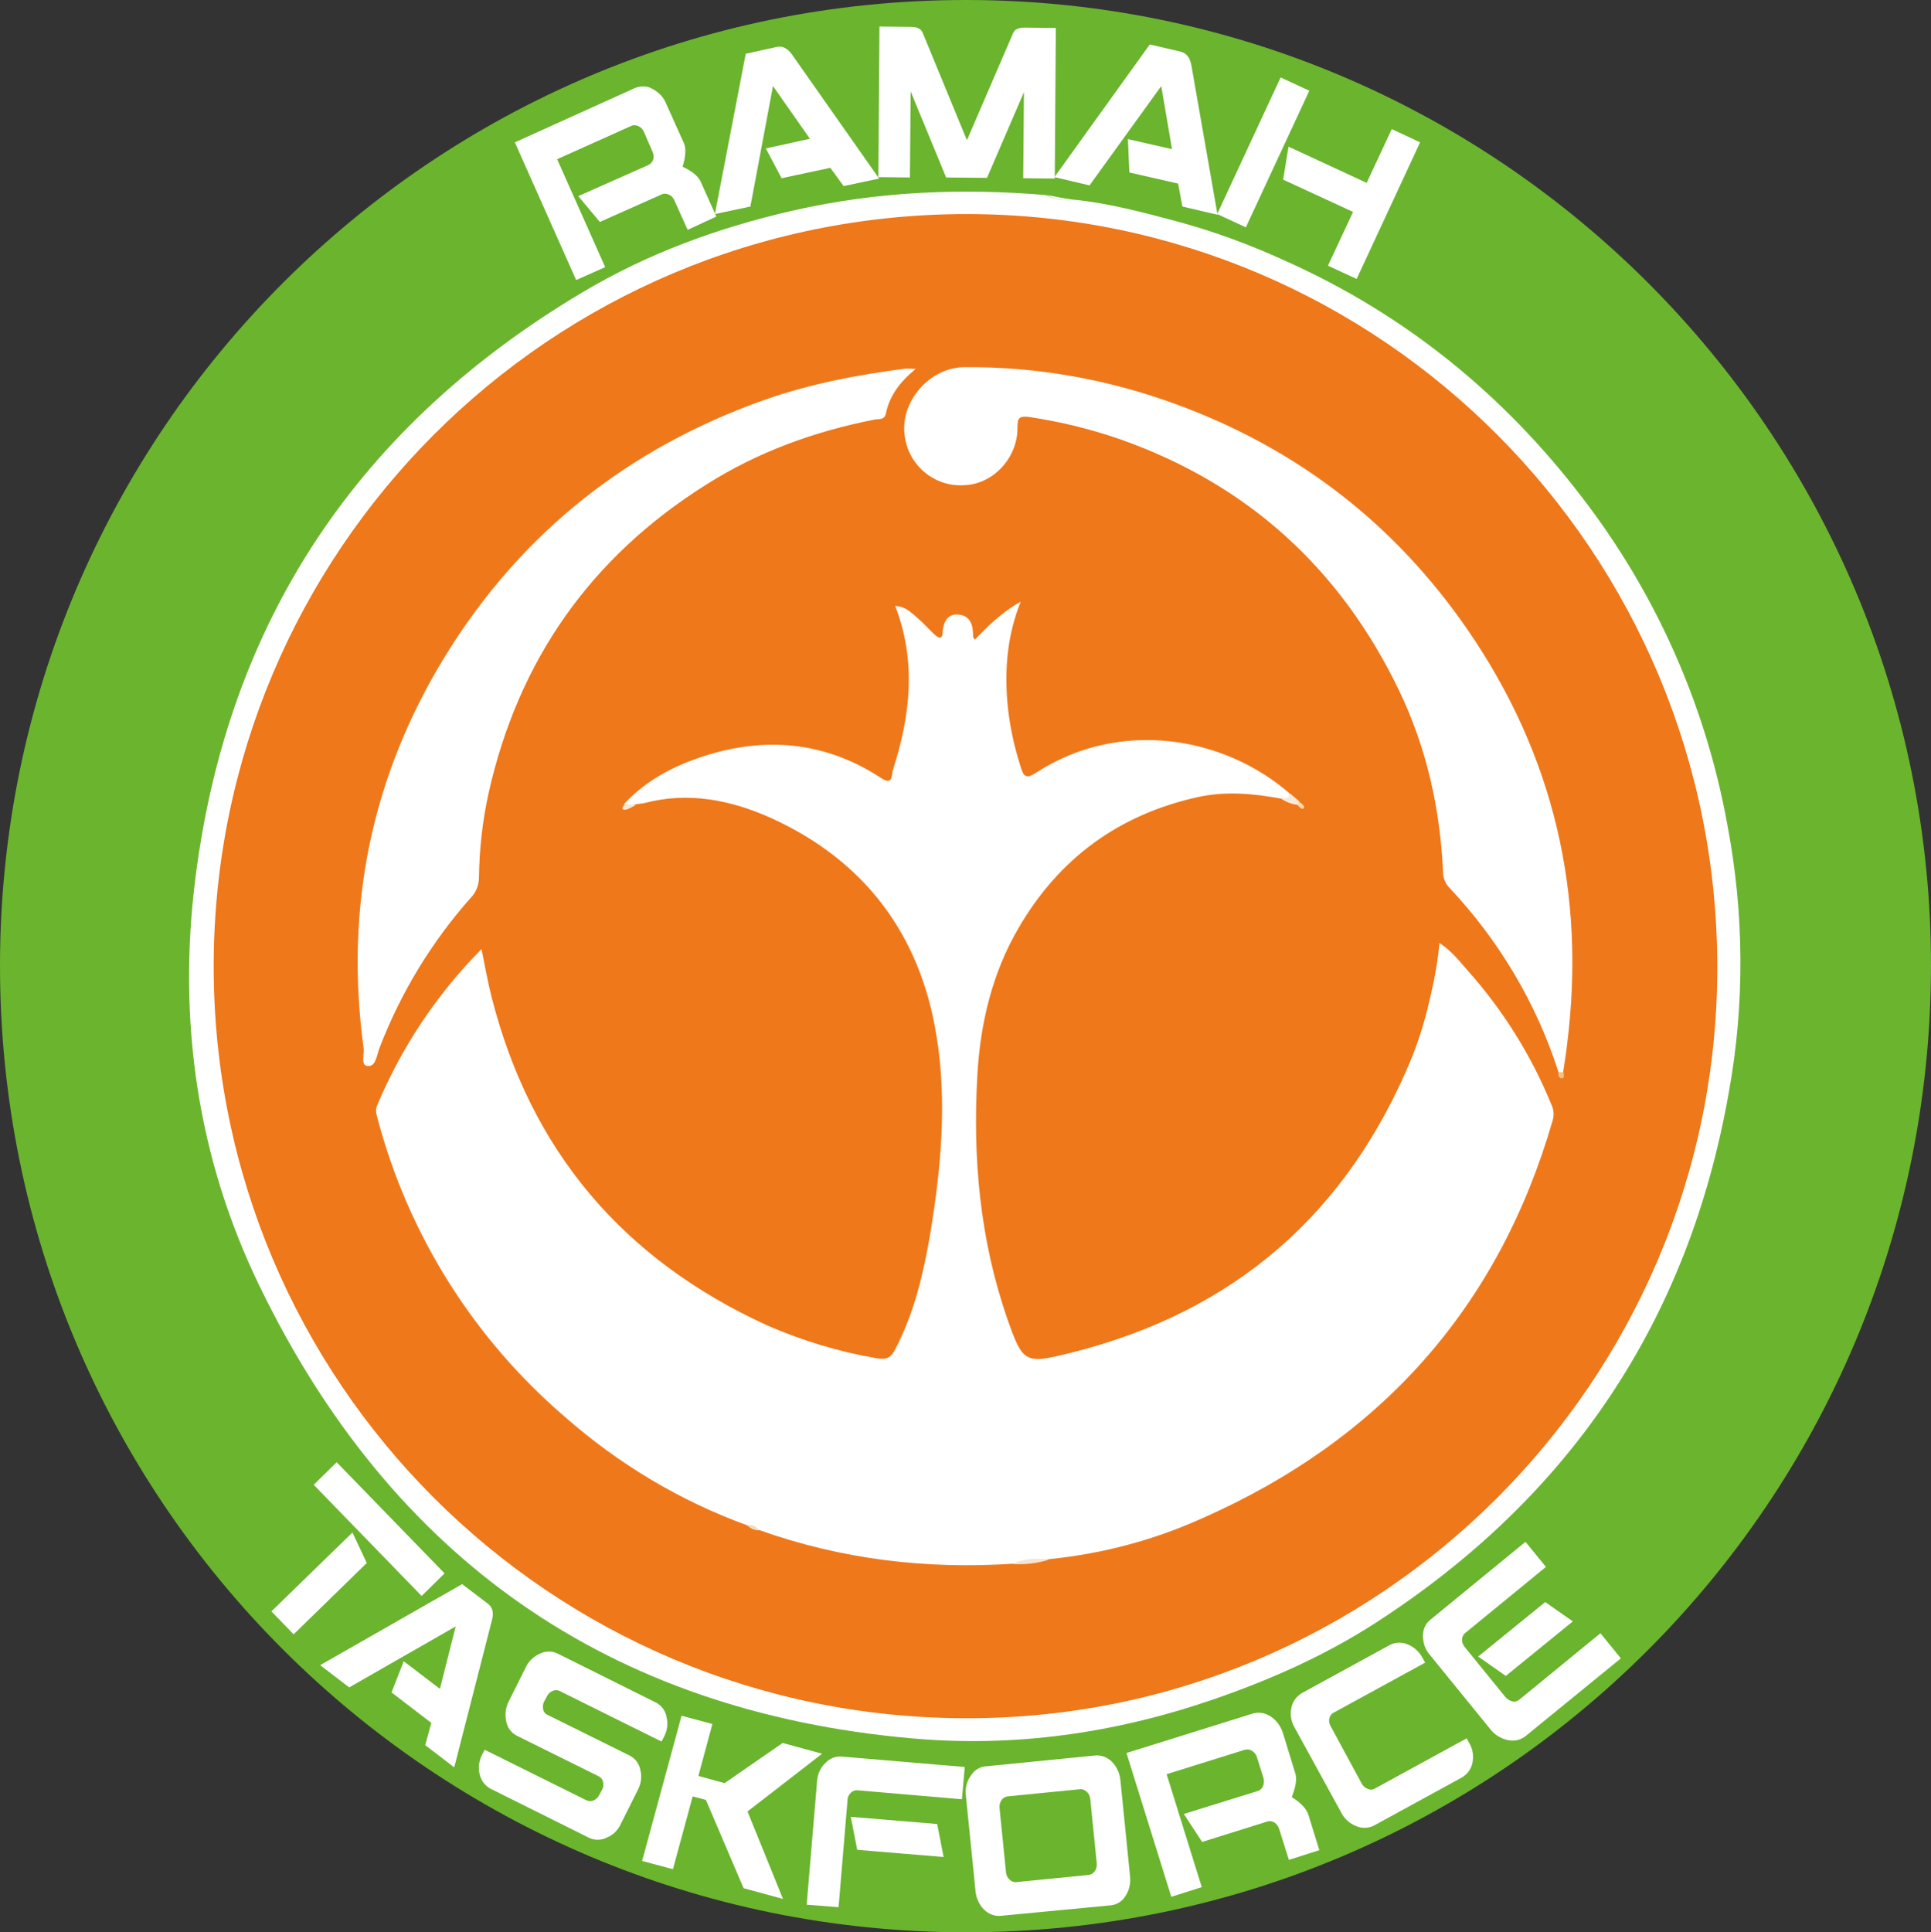 <svg xml:space="preserve" style="enable-background:new 0 0 538.6 538.9;" viewBox="0 0 538.6 538.9" y="0px" x="0px" xmlns:xlink="http://www.w3.org/1999/xlink" xmlns="http://www.w3.org/2000/svg" id="Capa_1" version="1.1">
<rect x="0" y="0" width="538.6" height="538.9" fill="#333333" stroke="none"/>
<style type="text/css">
	.st0{fill:#6AB42E;}
	.st1{fill:#FFFFFF;}
	.st2{fill:#EF781A;}
	.st3{fill:#F5E4D1;}
	.st4{fill:#F8EADA;}
	.st5{fill:#FCE8CD;}
	.st6{fill:#FDDAAB;}
	.st7{fill:#FAC081;}
	.st8{fill:#F3DABC;}
</style>
<path d="M0,269.2C0.1,120.5,120.7,0,269.4,0s269.4,120.9,269.2,269.6c-0.3,149.1-120.5,269.4-269.3,269.3
	S-0.1,418.3,0,269.2L0,269.2z" class="st0"></path>
<path d="M481.8,230c-6-33.1-19.8-64.3-40.3-91c-22.1-29-49.7-51.4-83.1-66.3c-9.8-4.5-19.9-8.2-30.3-11
	c-9.4-2.5-18.7-5-28.4-6c-2.7,0.4-5.5-0.1-8-1.3c-23.7-2-47.1-1-70.4,4.3c-20.7,4.7-40.5,11.9-58.8,22.8
	c-62.2,37-98.9,91.3-108,163.4c-5,39.5,0.5,78,17.9,113.8c36.8,75.9,97.4,118.6,181.8,126.1c28.7,2.6,56.7-1.4,84.1-10.8
	c16-5.5,31.3-12.3,45.4-21.4c54.2-35,87.3-84.2,98.5-147.9C486.7,280,486.5,254.7,481.8,230L481.8,230z" class="st1"></path>
<path d="M291.8,54.4c2.6,0.4,5.3,1.1,7.9,1.3C297.3,54.6,294.5,54.2,291.8,54.4z" class="st0"></path>
<path d="M299.8,55.7c-2.7-0.2-5.3-0.9-7.9-1.3C294.3,55.6,297.1,56.1,299.8,55.7z" class="st1"></path>
<path d="M59.6,269.5c0-115.4,93.5-209.9,210.3-209.8C385.4,59.9,479.1,154,479,270c-0.1,115.4-94.4,209.5-209.7,209.2
	C153.3,479,59.6,385.2,59.6,269.5L59.6,269.5z" class="st2"></path>
<path d="M208.4,425.4c-18.7-6.8-35.9-17.1-50.9-30.3c-25.3-21.7-43.5-50.6-52.1-82.8c-0.3-1.3-0.8-2.4-0.3-3.8
	c6.8-16.3,16.7-31.2,29.2-43.8c1,4.8,1.7,9,2.8,13.3c10.9,42.9,36.6,73.2,76.8,91.6c9.8,4.3,20.1,7.4,30.6,9.2
	c2.9,0.5,4.1-0.2,5.3-2.7c5.3-10.2,7.8-21.1,9.7-32.2c3-18.3,4.7-36.8,1.7-55.1c-4.5-28-19.9-48.7-46-60.6
	c-11.3-5.1-23.2-7.5-35.6-4.2c-0.8,0.1-1.5,0.2-2.3,0.3c-1.1,0.3-2.2,0.7-3.2-0.1c6.6-7.1,15-11.2,24.1-13.9
	c16.8-4.9,32.8-3,47.6,6.7c3.3,2.2,2.9-1,3.2-2.1c4.9-15.1,6.7-30.3,0.7-45.9c3,0.1,4.7,2.1,6.5,3.6c1.5,1.3,2.9,2.9,4.4,4.3
	c0.9,0.8,2.2,1.8,2.3-0.4c0.2-3,1.3-5.4,4.5-5.1c3.3,0.3,4.1,3.1,4,6.1c0,0.2,0.2,0.4,0.5,0.9c3.7-3.8,7.3-7.5,12.8-10.6
	c-3.7,9.3-4.4,18.1-3.8,27.1c0.5,6.5,1.8,12.8,3.8,19c0.8,2.7,1.5,3.4,4.3,1.6c23.2-15.1,52.3-10.2,70.6,5.7
	c0.5,2.7-1.1,1.8-2.4,1.5c-7.7-1.4-15.3-2.1-23.1-0.4c-22.1,4.9-38.7,17.1-50,36.5c-7.4,12.7-10.7,26.7-11.5,41.2
	c-1.3,23,0.7,45.6,8.3,67.6c4.4,12.6,4.9,12.9,17.7,9.7c45.8-11.4,77.4-39,95.3-82.6c2-5.1,3.6-10.3,4.8-15.6
	c1.3-5.3,2.3-10.7,2.8-16.1c3.4,2.2,5.5,5,7.9,7.7c9.8,11,17.7,23.6,23.3,37.3c0.7,1.4,0.8,3,0.4,4.4c-15.1,52.3-48.1,89.1-97.7,111
	c-13.5,6.1-27.8,9.9-42.5,11.4c-3.4,0.4-6.9,0.7-10.3,1.3c-24.3,1.6-47.9-1.2-70.9-9.4C210.6,426.3,209.5,425.8,208.4,425.4
	L208.4,425.4z" class="st1"></path>
<path d="M434.7,299c-6.2-19.3-16.7-36.9-30.6-51.6c-1-1.1-1.6-2.6-1.6-4.2c-0.8-17.7-4.6-34.7-12.3-50.7
	c-16.3-33.8-42-57.3-77.5-69.9c-8.3-2.9-16.9-5-25.6-6.3c-3-0.4-3.3,0.4-3.3,3.1c0,8.3-6.7,15.5-14.6,15.9
	c-8.6,0.7-16.1-5.7-16.9-14.2c-1.1-9.3,7.1-18.6,16.6-18.7c20.2-0.2,40.3,3.4,59.3,10.4c33.8,12.4,60.9,33.4,81.2,62.9
	c24,34.9,33,73.6,27.7,115.6c-0.3,2.6-0.7,5.1-1.1,7.7c-0.3,0.4-0.8,0.5-1.2,0.2C434.8,299.2,434.7,299.1,434.7,299L434.7,299z" class="st1"></path>
<path d="M255.4,102.9c-4.4,3.6-7.3,7.5-8.3,12.4c-0.4,1.9-1.9,1.5-3.1,1.7c-16.8,3.3-32.6,9-47.1,18.2
	c-32.1,20.2-52.3,48.9-60.6,85.9c-1.7,7.7-2.6,15.6-2.7,23.5c0,2.2-0.8,4.3-2.4,5.9c-10.9,12.3-19.5,26.5-25.4,41.9
	c-0.7,1.9-1,5.2-3.3,4.9c-2-0.2-0.8-3.3-1.1-5.1c-5.3-39.2,2.2-75.9,23-109.6c21.1-34.1,51-57.7,88.9-71.1c12.8-4.5,26-7,39.3-8.7
	C253.7,102.8,254.5,102.8,255.4,102.9z" class="st1"></path>
<path d="M282.5,436.2c3.3-1.7,6.8-1.6,10.3-1.3C289.5,436,286,436.4,282.5,436.2z" class="st3"></path>
<path d="M357.3,222.7c1-0.2,2.3,0.2,2.4-1.5l2.5,2.1c0.3,0.4,0.2,0.9-0.1,1.2C360.3,224.3,358.7,223.7,357.3,222.7z" class="st4"></path>
<path d="M174.2,224.3l3.2,0.1c-0.8,0.6-1.7,1-2.7,1.4C172.8,226,173.8,225,174.2,224.3z" class="st5"></path>
<path d="M362,224.6l0.1-1.2c0.7,0.6,1.9,1.2,1.6,1.9S362.5,225.2,362,224.6z" class="st6"></path>
<path d="M434.7,299h1.4c0,0.7,0.5,1.7-0.5,1.7C434.7,300.8,434.6,299.8,434.7,299z" class="st7"></path>
<path d="M208.4,425.4c1.3-0.3,2.6,0.2,3.2,1.4C210.4,426.8,209.3,426.3,208.4,425.4z" class="st8"></path>
<g>
	<path d="M190.7,39.8c0.7,1.5,0.6,3.7-0.3,6.7c2.8,1.3,4.5,2.8,5.1,4.3l4.3,9.6l-8,3.7l-3.7-8.2
		c-0.3-0.7-0.8-1.3-1.5-1.6c-0.6-0.3-1.4-0.4-2-0.1l-17.3,7.7l-6-7.2l19.6-8.7c0.6-0.3,1.1-0.9,1.3-1.5c0.2-0.7,0.1-1.5-0.2-2.2
		l-2.4-5.5c-0.3-0.7-0.8-1.3-1.5-1.6c-0.6-0.3-1.4-0.4-2-0.1l-20.7,9.3l13.4,30.1l-8.1,3.6l-17.1-38.4L177,24.6
		c1.6-0.7,3.5-0.7,5,0.2c1.7,0.9,3.1,2.3,3.8,4.1L190.7,39.8z" class="st1"></path>
	<path d="M231.6,46.8l-13.6,2.9l-4.4-8.3l12.3-2.7l-10.3-14.7l-6.3,33.6l-9.9,2.1L208,15l8.6-1.9
		c1.6-0.4,3.1,0.4,4.3,2.1l24.3,34.6l-9.9,2.1L231.6,46.8z" class="st1"></path>
	<path d="M254,25.5l-0.2,24l-8.8-0.1l0.3-42l8.8,0.1c1.7,0,2.7,0.5,3.2,1.5l12.4,30.1l12.9-29.9c0.4-1,1.5-1.5,3.1-1.5
		l8.8,0.1l-0.3,42l-8.8-0.1l0.2-24l-10.3,23.9l-11.4-0.1L254,25.5z" class="st1"></path>
	<path d="M328.6,51.2L315,48.1l-0.4-9.3l12.3,2.8l-3-17.6l-20,27.7l-9.8-2.3l26.6-37l8.6,2c1.6,0.4,2.6,1.6,3,3.8
		l7.3,41.7l-9.8-2.3L328.6,51.2z" class="st1"></path>
	<path d="M357.2,21.6l8,3.7l-17.7,38.1l-8-3.7L357.2,21.6z M396.1,39.7l-17.7,38.1l-8-3.7l7-15l-19.5-9l1.5-9.2
		l21.8,10.1l7-15L396.1,39.7z" class="st1"></path>
	<path d="M98.3,427.4l4,8.5l-20.4,19.9l-6.2-6.4L98.3,427.4z M93.9,407.8l30.1,31l-6.4,6.3l-30.1-31L93.9,407.8z" class="st1"></path>
	<path d="M120.3,480.5l-11.1-8.5l3.4-8.7l10.1,7.7l4.4-17.4l-29.7,17l-8.1-6.2l39.6-22.6l7.1,5.4c1.4,1,1.8,2.6,1.2,4.7
		l-10.5,41l-8.1-6.2L120.3,480.5z" class="st1"></path>
	<path d="M144.2,484.1c-1.6-0.8-2.7-2.3-3-4c-0.4-1.9-0.2-3.9,0.7-5.6l4.7-9.4c0.8-1.8,2.2-3.1,4-3.9
		c1.6-0.8,3.4-0.8,5,0l27.3,13.6c1.6,0.8,2.7,2.3,3,4c0.5,1.9,0.2,3.9-0.7,5.6l-0.7,1.3l-28.4-14.1c-0.6-0.3-1.4-0.3-2,0
		c-0.7,0.3-1.3,0.9-1.6,1.6l-0.7,1.3c-0.4,0.7-0.4,1.5-0.3,2.2c0.1,0.7,0.6,1.3,1.3,1.6l22.8,11.3c1.6,0.8,2.7,2.3,3,4
		c0.5,1.9,0.2,3.9-0.7,5.6l-4.7,9.4c-0.8,1.8-2.2,3.2-4,3.9c-1.6,0.8-3.4,0.8-5,0l-27.3-13.6c-1.6-0.8-2.7-2.3-3.1-4
		c-0.5-1.9-0.2-3.9,0.7-5.6l0.7-1.3l28.4,14.1c0.6,0.3,1.4,0.3,2,0c0.7-0.3,1.3-0.9,1.6-1.6l0.7-1.3c0.4-0.7,0.5-1.5,0.3-2.2
		c-0.1-0.7-0.6-1.3-1.2-1.6L144.2,484.1z" class="st1"></path>
	<path d="M202.1,497.3l16.2-11.2l11,3l-20.8,16.1l9.9,24.4l-11-3l-10.5-24.6l-3.7-1l-5.5,20.3l-8.6-2.3l11-40.5l8.6,2.3
		l-3.9,14.5L202.1,497.3z" class="st1"></path>
	<path d="M233.9,531.9l-8.9-0.7l2.9-34.4c0.1-1.9,0.9-3.8,2.3-5.1c1.2-1.3,2.9-2,4.7-1.8l34.2,2.9l-0.8,9l-29.1-2.5
		c-0.7-0.1-1.4,0.2-1.9,0.7c-0.5,0.5-0.9,1.2-0.9,2L233.9,531.9z M261.4,508.7l1.8,9.2l-24.1-2l-1.8-9.2L261.4,508.7z" class="st1"></path>
	<path d="M279.2,534.3c-1.7,0.2-3.5-0.5-4.7-1.7c-1.4-1.4-2.2-3.2-2.4-5.1l-2.7-26.8c-0.2-1.9,0.2-3.9,1.4-5.5
		c0.9-1.5,2.5-2.5,4.3-2.6l30.3-3c1.7-0.2,3.5,0.5,4.7,1.7c1.4,1.4,2.2,3.2,2.4,5.1l2.7,26.9c0.2,1.9-0.2,3.9-1.3,5.5
		c-0.9,1.5-2.5,2.5-4.3,2.6L279.2,534.3z M281,501c-0.7,0.1-1.3,0.5-1.7,1.1c-0.4,0.6-0.6,1.4-0.5,2.2l1.8,17.9c0.1,0.8,0.4,1.5,1,2
		c0.5,0.5,1.2,0.8,1.9,0.7l20.2-2c0.7-0.1,1.3-0.5,1.7-1.1c0.4-0.6,0.6-1.4,0.5-2.2l-1.8-17.9c-0.1-0.8-0.4-1.5-1-2
		c-0.5-0.5-1.2-0.8-1.9-0.7L281,501z" class="st1"></path>
	<path d="M361.3,494.6c0.5,1.6,0.1,3.8-1,6.6c2.6,1.6,4.1,3.3,4.6,4.8l3.1,10l-8.5,2.7l-2.7-8.6
		c-0.2-0.7-0.7-1.4-1.3-1.8c-0.6-0.4-1.3-0.5-2-0.3l-18.2,5.7l-5.1-7.8l20.6-6.4c0.7-0.2,1.2-0.7,1.5-1.4c0.3-0.7,0.3-1.5,0.1-2.3
		l-1.8-5.7c-0.2-0.7-0.7-1.4-1.4-1.8c-0.6-0.4-1.3-0.5-2-0.3l-21.8,6.8l9.8,31.5l-8.5,2.7l-12.5-40.1l35.2-11c1.7-0.5,3.5-0.2,5,0.8
		c1.6,1,2.8,2.7,3.4,4.5L361.3,494.6z" class="st1"></path>
	<path d="M379.8,497.4c0.4,0.7,0.9,1.2,1.7,1.5c0.6,0.3,1.4,0.3,2-0.1l25.6-14l0.7,1.3c1,1.7,1.3,3.6,0.9,5.5
		c-0.3,1.7-1.4,3.2-2.9,4.1l-24.5,13.4c-1.5,0.8-3.4,0.9-5,0.2c-1.8-0.7-3.3-2-4.2-3.8l-13-23.7c-1-1.7-1.3-3.6-0.9-5.5
		c0.3-1.7,1.4-3.2,2.9-4.1l24.5-13.4c1.5-0.8,3.4-0.9,5-0.2c1.8,0.7,3.3,2.1,4.2,3.8l0.7,1.3l-25.6,14c-0.6,0.3-1,0.9-1.1,1.6
		c-0.2,0.8,0,1.5,0.4,2.2L379.8,497.4z" class="st1"></path>
	<path d="M419.9,473.3c0.5,0.6,1.2,1,1.9,1.2c0.7,0.2,1.4,0,2-0.5l22.6-18.5l5.7,7l-26.6,21.7c-1.4,1.1-3.2,1.5-4.9,1.1
		c-1.9-0.4-3.6-1.4-4.8-2.9l-17-20.9c-1.3-1.5-1.9-3.3-1.9-5.3c0-1.8,0.7-3.4,2.1-4.5l26.5-21.7l5.7,7l-22.6,18.5
		c-0.5,0.4-0.8,1.1-0.8,1.8c0,0.8,0.3,1.5,0.8,2.1L419.9,473.3z M431,446.8l7.7,5.4L420,467.4l-7.7-5.4L431,446.8z" class="st1"></path>
</g>
</svg>
